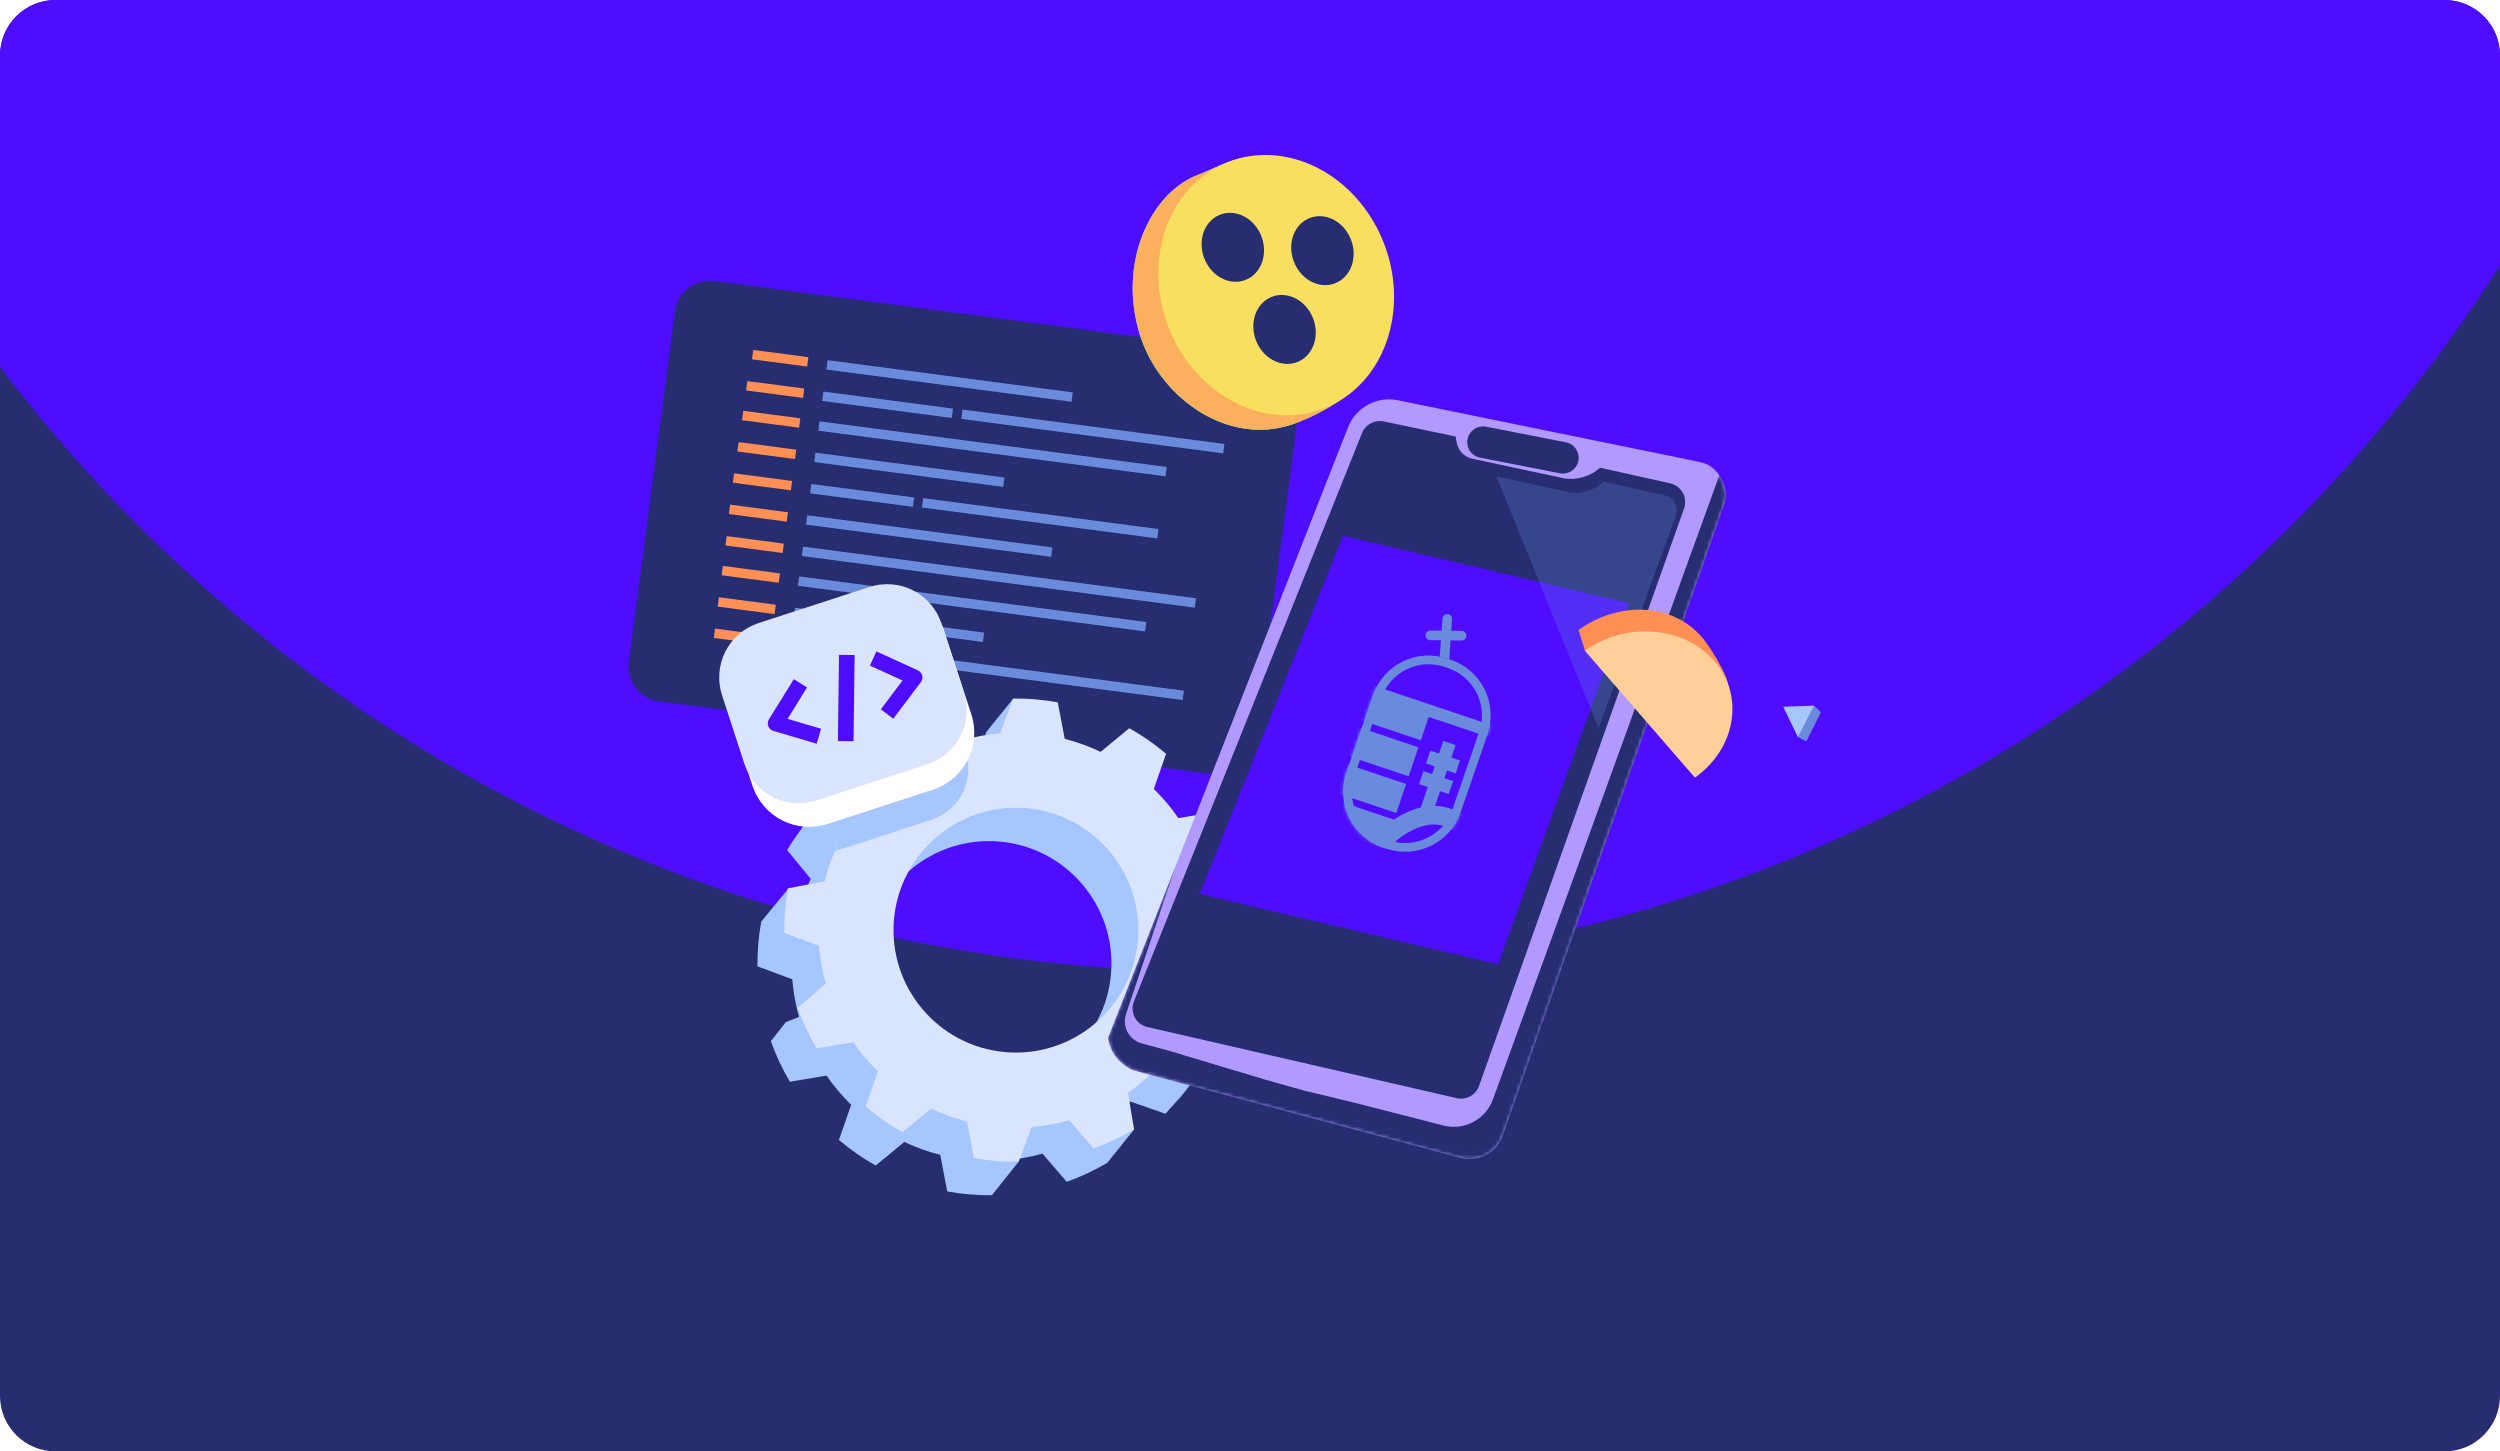 <?xml version="1.0" encoding="UTF-8"?>
<svg id="Layer_1" data-name="Layer 1" xmlns="http://www.w3.org/2000/svg" xmlns:xlink="http://www.w3.org/1999/xlink" viewBox="0 0 720 418">
  <defs>
    <style>
      .cls-1 {
        mask: url(#mask-1);
      }

      .cls-2 {
        fill: #ff8f54;
      }

      .cls-2, .cls-3, .cls-4, .cls-5, .cls-6, .cls-7, .cls-8, .cls-9, .cls-10, .cls-11, .cls-12, .cls-13 {
        fill-rule: evenodd;
      }

      .cls-14, .cls-3 {
        fill: #fff;
      }

      .cls-15 {
        mask: url(#mask);
      }

      .cls-4 {
        fill: #d9e4fe;
      }

      .cls-16, .cls-17 {
        fill: none;
      }

      .cls-5 {
        fill: #6a8adb;
      }

      .cls-18 {
        mask: url(#mask-2);
      }

      .cls-19 {
        clip-path: url(#clippath-1);
      }

      .cls-17 {
        stroke: #262d71;
        stroke-linecap: round;
        stroke-linejoin: round;
        stroke-width: 9.09px;
      }

      .cls-6 {
        fill: rgba(106, 138, 219, .26);
      }

      .cls-7 {
        fill: #b199fe;
      }

      .cls-20, .cls-10 {
        fill: #262d71;
      }

      .cls-8, .cls-21 {
        fill: #46d084;
      }

      .cls-9 {
        fill: #f9df5f;
      }

      .cls-22, .cls-11 {
        fill: #4e0dff;
      }

      .cls-23 {
        fill: #fbb05e;
      }

      .cls-12 {
        fill: #ffcf9a;
      }

      .cls-24 {
        clip-path: url(#clippath);
      }

      .cls-13 {
        fill: #a5c6ff;
      }

      .cls-25 {
        mask: url(#mask-3);
      }
    </style>
    <clipPath id="clippath">
      <path class="cls-16" d="M0,16C0,7.16,7.16,0,16,0h688c8.84,0,16,7.16,16,16v386c0,8.84-7.16,16-16,16H16c-8.84,0-16-7.16-16-16V16Z"/>
    </clipPath>
    <clipPath id="clippath-1">
      <rect class="cls-16" x="-11.71" y="-.09" width="743.42" height="418.18"/>
    </clipPath>
    <mask id="mask" x="181.01" y="80.83" width="193.72" height="142.31" maskUnits="userSpaceOnUse">
      <g id="mask1_187_3056" data-name="mask1 187 3056">
        <path class="cls-14" d="M365.94,101.98c2.66.35,5.07,1.74,6.7,3.87,1.64,2.13,2.35,4.82,2,7.48-2.99,22.78-10.28,78.23-13.28,101.02-.35,2.66-1.74,5.07-3.87,6.71-2.13,1.63-4.82,2.35-7.48,2-31.56-4.15-128.65-16.91-160.21-21.06-2.66-.35-5.07-1.74-6.7-3.87s-2.35-4.82-2-7.48c3-22.78,10.29-78.23,13.28-101.02.35-2.66,1.74-5.07,3.87-6.71,2.13-1.63,4.82-2.35,7.48-2,31.57,4.15,128.65,16.91,160.21,21.06Z"/>
      </g>
    </mask>
    <mask id="mask-1" x="207.13" y="168.24" width="71.26" height="63.07" maskUnits="userSpaceOnUse">
      <g id="mask3_187_3056" data-name="mask3 187 3056">
        <path class="cls-14" d="M250.4,169.05c4.15-1.35,8.67-1,12.57.98,3.89,1.98,6.84,5.43,8.19,9.58,2.04,6.27,4.39,13.49,6.43,19.76,1.35,4.15,1,8.67-.98,12.57-1.98,3.89-5.43,6.84-9.58,8.19-9.72,3.16-22.17,7.22-31.9,10.38-4.15,1.35-8.67,1-12.57-.98-3.89-1.98-6.84-5.43-8.19-9.58-2.04-6.27-4.39-13.49-6.43-19.76-1.35-4.15-1-8.67.98-12.57,1.98-3.89,5.43-6.84,9.58-8.19,9.72-3.16,22.17-7.22,31.9-10.38Z"/>
      </g>
    </mask>
    <mask id="mask-2" x="319.12" y="115.02" width="177.89" height="218.82" maskUnits="userSpaceOnUse">
      <g id="mask0_187_774" data-name="mask0 187 774">
        <path class="cls-14" d="M489.67,133.09c2.66.54,4.9,2.34,6.02,4.81.18.4.36.8.54,1.19.89,1.98.99,4.24.27,6.29-7.6,21.66-51.57,147.01-63.71,181.63-1.75,4.99-7.05,7.8-12.17,6.43-21.38-5.72-74.52-19.94-92.88-24.86-3.94-1.06-7.05-4.1-8.17-8.03-.12-.41-.22-.77-.3-1.04-.1-.35-.08-.72.05-1.06,3.63-9.23,54.34-138.3,68.92-175.4,2.25-5.73,8.29-9.01,14.32-7.78,21.97,4.49,72.21,14.77,87.11,17.81h0Z"/>
      </g>
    </mask>
    <mask id="mask-3" x="380.17" y="188.78" width="50.16" height="56.51" maskUnits="userSpaceOnUse">
      <g id="mask1_187_774" data-name="mask1 187 774">
        <path class="cls-14" d="M417.8,190.01c4.27,1.43,7.79,4.51,9.78,8.56,1.99,4.04,2.28,8.71.81,12.97-2.43,7.07-5.28,15.33-7.71,22.37-3.02,8.77-12.55,13.46-21.35,10.51-.34-.11-.68-.23-1.02-.34-4.27-1.43-7.79-4.51-9.78-8.56-1.99-4.04-2.28-8.71-.81-12.97,2.44-7.07,5.29-15.33,7.71-22.37,3.02-8.77,12.55-13.46,21.35-10.51.34.11.68.23,1.02.34Z"/>
      </g>
    </mask>
  </defs>
  <g class="cls-24">
    <g>
      <g class="cls-19">
        <g>
          <path class="cls-20" d="M743.28-275.29H-18.53V501.83h761.81V-275.29Z"/>
          <path class="cls-22" d="M349.86,279.74c242.17,0,438.48-196.32,438.48-438.49s-196.31-438.49-438.48-438.49S-88.63-400.91-88.63-158.74,107.69,279.74,349.86,279.74Z"/>
        </g>
      </g>
      <g>
        <path class="cls-5" d="M520.23,213.52l-2.44-1.26-2.3-7.69,6.96-1.34,1.98,1.88-4.2,8.41Z"/>
        <path class="cls-13" d="M517.78,212.25l-4.22-8.71,8.87-.32-4.65,9.04Z"/>
      </g>
      <rect class="cls-16" x="-11.71" y="-.09" width="743.42" height="418.18" rx="19.36" ry="19.36"/>
      <rect class="cls-16" y="0" width="720" height="418" rx="16" ry="16"/>
      <path class="cls-16" d="M0,16C0,7.16,7.16,0,16,0h688c8.84,0,16,7.16,16,16v386c0,8.84-7.16,16-16,16H16c-8.84,0-16-7.16-16-16V16Z"/>
      <g>
        <path class="cls-10" d="M365.94,101.98c2.66.35,5.07,1.74,6.7,3.87,1.64,2.13,2.35,4.82,2,7.48-2.99,22.78-10.28,78.23-13.28,101.02-.35,2.66-1.74,5.07-3.87,6.71-2.13,1.63-4.82,2.35-7.48,2-31.56-4.15-128.65-16.91-160.21-21.06-2.66-.35-5.07-1.74-6.7-3.87s-2.35-4.82-2-7.48c3-22.78,10.29-78.23,13.28-101.02.35-2.66,1.74-5.07,3.87-6.71,2.13-1.63,4.82-2.35,7.48-2,31.57,4.15,128.65,16.91,160.21,21.06Z"/>
        <g class="cls-15">
          <g>
            <path class="cls-2" d="M205.57,183.73l.35-2.7,16.32,2.15-.35,2.7-16.32-2.15Z"/>
            <path class="cls-5" d="M227.44,186.74l.35-2.7,113.17,14.88-.36,2.7-113.17-14.88Z"/>
            <path class="cls-2" d="M211.07,139.02l.35-2.7,16.7,2.2-.35,2.7-16.7-2.2Z"/>
            <path class="cls-5" d="M233.31,142.08l.35-2.7,29.61,3.89-.35,2.7-29.61-3.89Z"/>
            <path class="cls-5" d="M265.52,146.16l.35-2.7,67.78,8.91-.35,2.7-67.78-8.91Z"/>
            <path class="cls-2" d="M206.7,174.71l.35-2.7,16.38,2.15-.35,2.7-16.38-2.15Z"/>
            <path class="cls-5" d="M228.62,177.73l.35-2.7,54.45,7.16-.35,2.7-54.45-7.16Z"/>
            <path class="cls-2" d="M212.38,130.03l.36-2.7,16.57,2.18-.35,2.7-16.57-2.18Z"/>
            <path class="cls-5" d="M234.49,133.07l.35-2.7,54.45,7.16-.36,2.7-54.45-7.16Z"/>
            <path class="cls-2" d="M207.83,165.68l.35-2.7,16.44,2.16-.35,2.7-16.44-2.16Z"/>
            <path class="cls-5" d="M229.81,168.7l.35-2.7,99.98,13.15-.35,2.7-99.98-13.15Z"/>
            <path class="cls-2" d="M213.71,121.02l.35-2.7,16.43,2.16-.35,2.7-16.43-2.16Z"/>
            <path class="cls-5" d="M235.68,124.04l.35-2.7,99.98,13.15-.35,2.7-99.98-13.15Z"/>
            <path class="cls-2" d="M208.94,157.1l.35-2.7,16.45,2.16-.35,2.7-16.45-2.16Z"/>
            <path class="cls-5" d="M230.93,160.13l.35-2.7,113.17,14.88-.35,2.7-113.17-14.88Z"/>
            <path class="cls-2" d="M214.89,112.45l.35-2.7,16.38,2.15-.35,2.7-16.38-2.15Z"/>
            <path class="cls-5" d="M236.8,115.47l.35-2.7,37.32,4.91-.36,2.7-37.32-4.91Z"/>
            <path class="cls-5" d="M276.86,120.65l.35-2.7,75.43,9.92-.36,2.7-75.43-9.92Z"/>
            <path class="cls-2" d="M209.93,148.04l.35-2.7,16.65,2.19-.36,2.7-16.65-2.19Z"/>
            <path class="cls-5" d="M232.12,151.09l.36-2.7,70.62,9.28-.35,2.7-70.62-9.28Z"/>
            <path class="cls-2" d="M216.58,103.48l.35-2.7,15.88,2.09-.35,2.7-15.88-2.09Z"/>
            <path class="cls-5" d="M237.99,106.43l.35-2.7,70.62,9.28-.36,2.7-70.62-9.28Z"/>
          </g>
        </g>
      </g>
      <g>
        <path class="cls-13" d="M296.9,211.88l2,10.52c3.56.91,7.02,2.16,10.34,3.74l8.26-6.81c3.76,2.11,7.31,4.58,10.59,7.38l-3.53,10.11c2.63,2.57,5,5.38,7.09,8.41l10.56-1.77c1.46,2.46,12.39,2.8,12.39,2.8,0,0-4.41,5.82-6.9,8.88l-8.11,6.99c.99,3.54,1.64,7.16,1.94,10.83l16.64,6.99s-5.06,6.47-7.7,9.62l-10.52,2c-.91,3.56-2.16,7.02-3.74,10.34l7.28,9.21c-2.11,3.76-5.04,6.35-7.84,9.64l-10.11-3.53c-2.57,2.63-5.38,5-8.41,7.09l9.5.95-7.73,9.61c-3.71,2.2-7.62,4.04-11.68,5.48l-6.99-8.11c-3.54.99-7.16,1.64-10.83,1.94l3.95.42-7.69,9.61c-4.31.05-8.62-.31-12.86-1.09l-2-10.52c-3.56-.91-7.02-2.16-10.34-3.74l-8.26,6.81c-3.76-2.11-7.31-4.58-10.59-7.38l3.53-10.11c-2.63-2.57-5-5.38-7.09-8.41l-10.56,1.77c-2.2-3.71-4.04-7.62-5.48-11.68l4.32-5.5,3.79-1.49c-.99-3.54-1.64-7.16-1.94-10.83l-10.03-3.75c-.05-4.31.31-8.62,1.09-12.86l7.75-9.47,2.77,7.47c.91-3.56,2.16-7.02,3.74-10.34l-6.81-8.26c2.11-3.76,11.51-16.48,15.05-20l2.44,12.94c2.57-2.63,5.38-5,8.41-7.09l-1.53-10.34,7.66-9.8s3.44,1.98,3.78,4.1l6.99,8.11c3.54-.99,7.16-1.64,10.83-1.94l3.75-10.03,7.71-9.53s2.99,10.22,5.15,10.62ZM287.83,242.37c19.39,1.65,33.79,18.73,32.14,38.11-1.65,19.39-18.73,33.79-38.11,32.14-19.39-1.65-33.79-18.73-32.14-38.11,1.65-19.39,18.73-33.79,38.11-32.14Z"/>
        <path class="cls-4" d="M304.64,202.27l2,10.52c3.56.91,7.02,2.16,10.34,3.74l8.26-6.81c3.76,2.11,7.31,4.58,10.59,7.38l-3.53,10.11c2.63,2.57,5,5.38,7.09,8.41l10.56-1.77c2.2,3.71,4.04,7.62,5.48,11.68l-8.11,6.99c.99,3.54,1.64,7.16,1.94,10.83l10.03,3.75c.05,4.31-.31,8.62-1.09,12.86l-10.52,2c-.91,3.56-2.16,7.02-3.74,10.34l6.81,8.26c-2.11,3.76-4.58,7.31-7.38,10.59l-10.11-3.53c-2.57,2.63-5.38,5-8.41,7.09l1.77,10.56c-3.71,2.2-7.62,4.04-11.68,5.48l-6.99-8.11c-3.54.99-7.16,1.64-10.83,1.94l-3.75,10.03c-4.31.05-8.62-.31-12.86-1.09l-2-10.52c-3.56-.91-7.02-2.16-10.34-3.74l-8.26,6.81c-3.76-2.11-7.31-4.58-10.59-7.38l3.53-10.11c-2.63-2.57-5-5.38-7.09-8.41l-10.56,1.77c-2.2-3.71-4.04-7.62-5.48-11.68l8.11-6.99c-.99-3.54-1.64-7.16-1.94-10.83l-10.03-3.75c-.05-4.31.31-8.62,1.09-12.86l10.52-2c.91-3.56,2.16-7.02,3.74-10.34l-6.81-8.26c2.11-3.76,4.58-7.31,7.38-10.59l10.11,3.53c2.57-2.63,5.38-5,8.41-7.09l-1.77-10.56c3.71-2.2,7.62-4.04,11.68-5.48l6.99,8.11c3.54-.99,7.16-1.64,10.83-1.94l3.75-10.03c4.31-.05,8.62.31,12.86,1.09ZM295.57,232.76c19.39,1.65,33.79,18.73,32.14,38.11-1.65,19.39-18.73,33.79-38.11,32.14-19.39-1.65-33.79-18.73-32.14-38.11,1.65-19.39,18.73-33.79,38.11-32.14Z"/>
        <path class="cls-13" d="M277.1,213.02l-6.88-7.99c-4.06,1.45-7.97,3.28-11.68,5.48l1.77,10.56c-3.03,2.09-5.84,4.46-8.41,7.09l-10.11-3.53c-2.8,3.28-5.27,6.83-7.38,10.59l6.81,8.26c-.26.55-.51,1.11-.76,1.66,4.8-1.57,9.93-3.24,14.89-4.85,4.57-1.49,8.99-2.93,12.9-4.2,7.89-2.57,12.33-10.92,10.05-18.9l-1.2-4.18Z"/>
        <path class="cls-3" d="M250.22,170.63c9.04-2.94,18.74,2,21.69,11.04,2.46,7.55,5.37,16.5,7.83,24.06,2.94,9.04-2,18.74-11.04,21.69-9.33,3.04-20.98,6.83-30.31,9.87-9.04,2.94-18.75-2-21.69-11.04-2.46-7.55-5.37-16.5-7.83-24.06-2.94-9.04,2-18.74,11.04-21.69,9.33-3.04,20.98-6.83,30.31-9.87Z"/>
        <path class="cls-4" d="M250.4,169.05c4.15-1.35,8.67-1,12.57.98,3.89,1.98,6.84,5.43,8.19,9.58,2.04,6.27,4.39,13.49,6.43,19.76,1.35,4.15,1,8.67-.98,12.57-1.98,3.89-5.43,6.84-9.58,8.19-9.72,3.16-22.17,7.22-31.9,10.38-4.15,1.35-8.67,1-12.57-.98-3.89-1.98-6.84-5.43-8.19-9.58-2.04-6.27-4.39-13.49-6.43-19.76-1.35-4.15-1-8.67.98-12.57,1.98-3.89,5.43-6.84,9.58-8.19,9.72-3.16,22.17-7.22,31.9-10.38Z"/>
        <g class="cls-1">
          <g>
            <path class="cls-11" d="M241.63,188.59l4.5.06-.31,24.83-4.5-.06.31-24.83Z"/>
            <path class="cls-11" d="M228.61,195.61l3.82,2.37-1.18,1.91-4.42,7.14,9.65,2.85-1.27,4.31-12.48-3.69c-.67-.2-1.21-.7-1.46-1.35-.25-.66-.18-1.39.19-1.99l7.15-11.56Z"/>
            <path class="cls-11" d="M250.53,191.7l1.87-4.09,11.94,5.45c.62.28,1.08.83,1.25,1.49.17.66.03,1.36-.38,1.9l-7.93,10.54-3.59-2.7,1.35-1.8,4.89-6.51-9.4-4.29Z"/>
          </g>
        </g>
      </g>
      <g>
        <path class="cls-7" d="M489.67,133.09c2.66.54,4.9,2.34,6.02,4.81.18.4.36.8.54,1.19.89,1.98.99,4.24.27,6.29-7.6,21.66-51.57,147.01-63.71,181.63-1.75,4.99-7.05,7.8-12.17,6.43-21.38-5.72-74.52-19.94-92.88-24.86-3.94-1.06-7.05-4.1-8.17-8.03-.12-.41-.22-.77-.3-1.04-.1-.35-.08-.72.05-1.06,3.63-9.23,54.34-138.3,68.92-175.4,2.25-5.73,8.29-9.01,14.32-7.78,21.97,4.49,72.21,14.77,87.11,17.81h0Z"/>
        <g class="cls-18">
          <g>
            <path class="cls-10" d="M495.25,136.65s-50.07,138.5-65.3,180.01c-2.12,5.79-8.28,9.02-14.25,7.49-10.63-2.73-25.5-6.54-25.5-6.54l-14.51-3.49-11.31-3.18-27.39-8.23-8.2-2.23c-3.64-.99-5.7-4.84-4.5-8.42l14.26-42.54-19.41,49.34s.22,3.2,2.32,5.63,4.41,3.64,4.41,3.64l92.15,24.72s6.84,2.54,10.81-.55c3.97-3.09,4.19-5.41,4.19-5.41l63.71-181.98s.3-1.21.3-2.32-.61-3.03-.61-3.03l-1.16-2.92Z"/>
            <path class="cls-10" d="M481.04,139.23c1.53.34,2.85,1.33,3.61,2.7.76,1.38.89,3.01.37,4.49-9.69,27.28-50.37,141.88-59.06,166.34-.93,2.63-3.68,4.14-6.4,3.51-16.41-3.77-70.63-16.24-89.13-20.49-1.56-.36-2.89-1.38-3.63-2.81-.74-1.42-.83-3.1-.23-4.58,10.96-27.31,56.29-140.26,65.7-163.69.99-2.47,3.61-3.87,6.22-3.33,7.25,1.52,20.73,4.34,20.73,4.34,0,0,.14.78.32,1.76.41,2.32,2.19,4.16,4.5,4.65,6.16,1.32,18.36,3.92,25.8,5.51,3.92.84,8-.25,10.98-2.93,0,0,12.48,2.78,20.24,4.51h0Z"/>
            <path class="cls-11" d="M386.74,154.3l82.36,19.38-37.65,104.04-85.95-20.26,41.24-103.16h0Z"/>
            <path class="cls-5" d="M415.43,178.16c.06-.76.72-1.34,1.48-1.29.76.05,1.34.72,1.28,1.48l-1.01,14.32c-.06.76-.72,1.34-1.48,1.29-.76-.05-1.34-.72-1.28-1.48l1.01-14.32Z"/>
            <path class="cls-5" d="M420.94,181.69c.77,0,1.38.64,1.37,1.4,0,.77-.64,1.38-1.4,1.37l-8.98-.09c-.77,0-1.38-.64-1.37-1.4,0-.77.64-1.38,1.4-1.37l8.99.09Z"/>
            <path class="cls-11" d="M417.8,190.01c4.27,1.43,7.79,4.51,9.78,8.56,1.99,4.04,2.28,8.71.81,12.97-2.43,7.07-5.28,15.33-7.71,22.37-3.02,8.77-12.55,13.46-21.35,10.51-.34-.11-.68-.23-1.02-.34-4.27-1.43-7.79-4.51-9.78-8.56-1.99-4.04-2.28-8.71-.81-12.97,2.44-7.07,5.29-15.33,7.71-22.37,3.02-8.77,12.55-13.46,21.35-10.51.34.11.68.23,1.02.34Z"/>
            <g class="cls-25">
              <g>
                <path class="cls-5" d="M412.01,204.84l-2.81,8.35-18.5-6.21,2.81-8.35,18.5,6.21Z"/>
                <path class="cls-5" d="M430.33,209.11l-1.12,3.33-34.97-11.74,1.12-3.33,34.97,11.74Z"/>
                <path class="cls-5" d="M419.2,214.59l-7.11,21.09-3.54-1.19,7.11-21.09,3.54,1.19Z"/>
                <path class="cls-5" d="M419.23,222.74l-8.53-2.86,1.25-3.71,8.53,2.86-1.25,3.71Z"/>
                <path class="cls-5" d="M417.23,228.67l-8.53-2.86,1.25-3.71,8.53,2.86-1.25,3.71Z"/>
                <path class="cls-5" d="M400.61,243.53c-1.01,1.06-2.7,1.11-3.76.09-1.06-1.01-1.11-2.7-.09-3.76,0,0,3.09-3.26,7.61-5.53,4.84-2.43,11.2-3.67,17.29.56,1.21.84,1.51,2.49.67,3.7-.84,1.21-2.49,1.51-3.7.67-4.18-2.9-8.55-1.84-11.88-.17-3.64,1.83-6.14,4.44-6.14,4.44Z"/>
                <path class="cls-5" d="M408.51,215.23l-2.81,8.35-18.5-6.21,2.81-8.35,18.5,6.21Z"/>
                <path class="cls-5" d="M404.95,225.8l-2.81,8.35-18.5-6.21,2.81-8.35,18.5,6.21Z"/>
                <path class="cls-5" d="M401.49,236.07l-2.81,8.35-18.5-6.21,2.81-8.35,18.5,6.21Z"/>
              </g>
            </g>
            <path class="cls-5" d="M417.8,190.01c4.27,1.43,7.79,4.51,9.78,8.56,1.99,4.04,2.28,8.71.81,12.97l-7.71,22.37c-3.02,8.77-12.55,13.46-21.35,10.51l-1.02-.34c-4.27-1.43-7.79-4.51-9.78-8.56-1.99-4.04-2.28-8.71-.81-12.97l7.71-22.37c3.02-8.77,12.55-13.46,21.35-10.51l1.02.34ZM417.01,192.39l-1.02-.34c-7.49-2.51-15.6,1.48-18.18,8.95l-7.71,22.37c-1.25,3.63-1,7.6.69,11.04,1.69,3.44,4.69,6.06,8.33,7.29l1.02.34c7.49,2.51,15.6-1.48,18.18-8.95l7.71-22.37c1.25-3.63,1-7.6-.69-11.04-1.7-3.44-4.69-6.06-8.33-7.29Z"/>
            <path class="cls-6" d="M430.94,137.19s12.61,2.76,20.39,4.46c3.75.82,7.66-.28,10.43-2.94,0,0,11.07,2.47,17.72,3.95,1.24.28,2.3,1.07,2.9,2.18.61,1.11.71,2.43.28,3.62-5.49,15.1-22.27,61.28-22.27,61.28l-29.45-72.55h0Z"/>
            <path class="cls-17" d="M450.11,131.84l-22.99-4.49"/>
          </g>
        </g>
      </g>
      <g>
        <path class="cls-8" d="M395.72,72.91c4.39,14.74,3.24,29.49-6.47,39.53-3.78,3.9-11.4,7.77-16.68,9.64-18.87,6.67-38.67-7.5-44.32-25.81-6.3-20.39,2.86-40.57,16.83-45.95,5.2-2,10.65-5.18,15.39-5,15.04.57,30.61,12.03,35.24,27.6Z"/>
        <path class="cls-21" d="M395.72,72.91c4.39,14.74,3.24,29.49-6.47,39.53-3.78,3.9-11.4,7.77-16.68,9.64-18.87,6.67-38.67-7.5-44.32-25.81-6.3-20.39,2.86-40.57,16.83-45.95,5.2-2,10.65-5.18,15.39-5,15.04.57,30.61,12.03,35.24,27.6Z"/>
        <path class="cls-23" d="M395.72,72.91c4.39,14.74,3.24,29.49-6.47,39.53-3.78,3.9-11.4,7.77-16.68,9.64-18.87,6.67-38.67-7.5-44.32-25.81-6.3-20.39,2.86-40.57,16.83-45.95,5.2-2,10.65-5.18,15.39-5,15.04.57,30.61,12.03,35.24,27.6Z"/>
        <path class="cls-9" d="M396.09,64.76c10.14,18.34,5.58,41-10.17,50.59-15.75,9.58-36.78,2.48-46.92-15.86-10.14-18.34-5.59-41,10.17-50.59,15.75-9.58,36.77-2.48,46.92,15.86Z"/>
        <path class="cls-10" d="M362.61,66.62c2.69,4.86,1.48,10.86-2.69,13.4-4.17,2.54-9.74.66-12.43-4.2-2.69-4.86-1.48-10.86,2.69-13.4,4.17-2.54,9.74-.66,12.43,4.2Z"/>
        <path class="cls-10" d="M388.42,67.59c2.69,4.86,1.48,10.86-2.69,13.4-4.17,2.54-9.74.66-12.43-4.2-2.69-4.86-1.48-10.86,2.69-13.4,4.17-2.54,9.74-.66,12.43,4.2Z"/>
        <path class="cls-10" d="M377.51,90.28c2.69,4.86,1.48,10.86-2.69,13.4-4.17,2.54-9.74.66-12.43-4.2-2.69-4.86-1.48-10.86,2.69-13.4,4.17-2.54,9.74-.66,12.43,4.2Z"/>
      </g>
      <g>
        <path class="cls-2" d="M486.32,217.98l-15.85-18.27-14-12.29-1.85-5.98c11.54-8.26,26.81-7.98,35.56,2.1,2.29,2.64,6.54,9.75,7.35,12.84,2.29,8.72-2.7,15.49-11.22,21.59Z"/>
        <path class="cls-12" d="M488.15,223.96l-15.85-18.27-15.85-18.27c11.83-8.47,28.52-7.15,37.27,2.94,8.75,10.09,6.25,25.13-5.58,33.6Z"/>
      </g>
    </g>
  </g>
</svg>